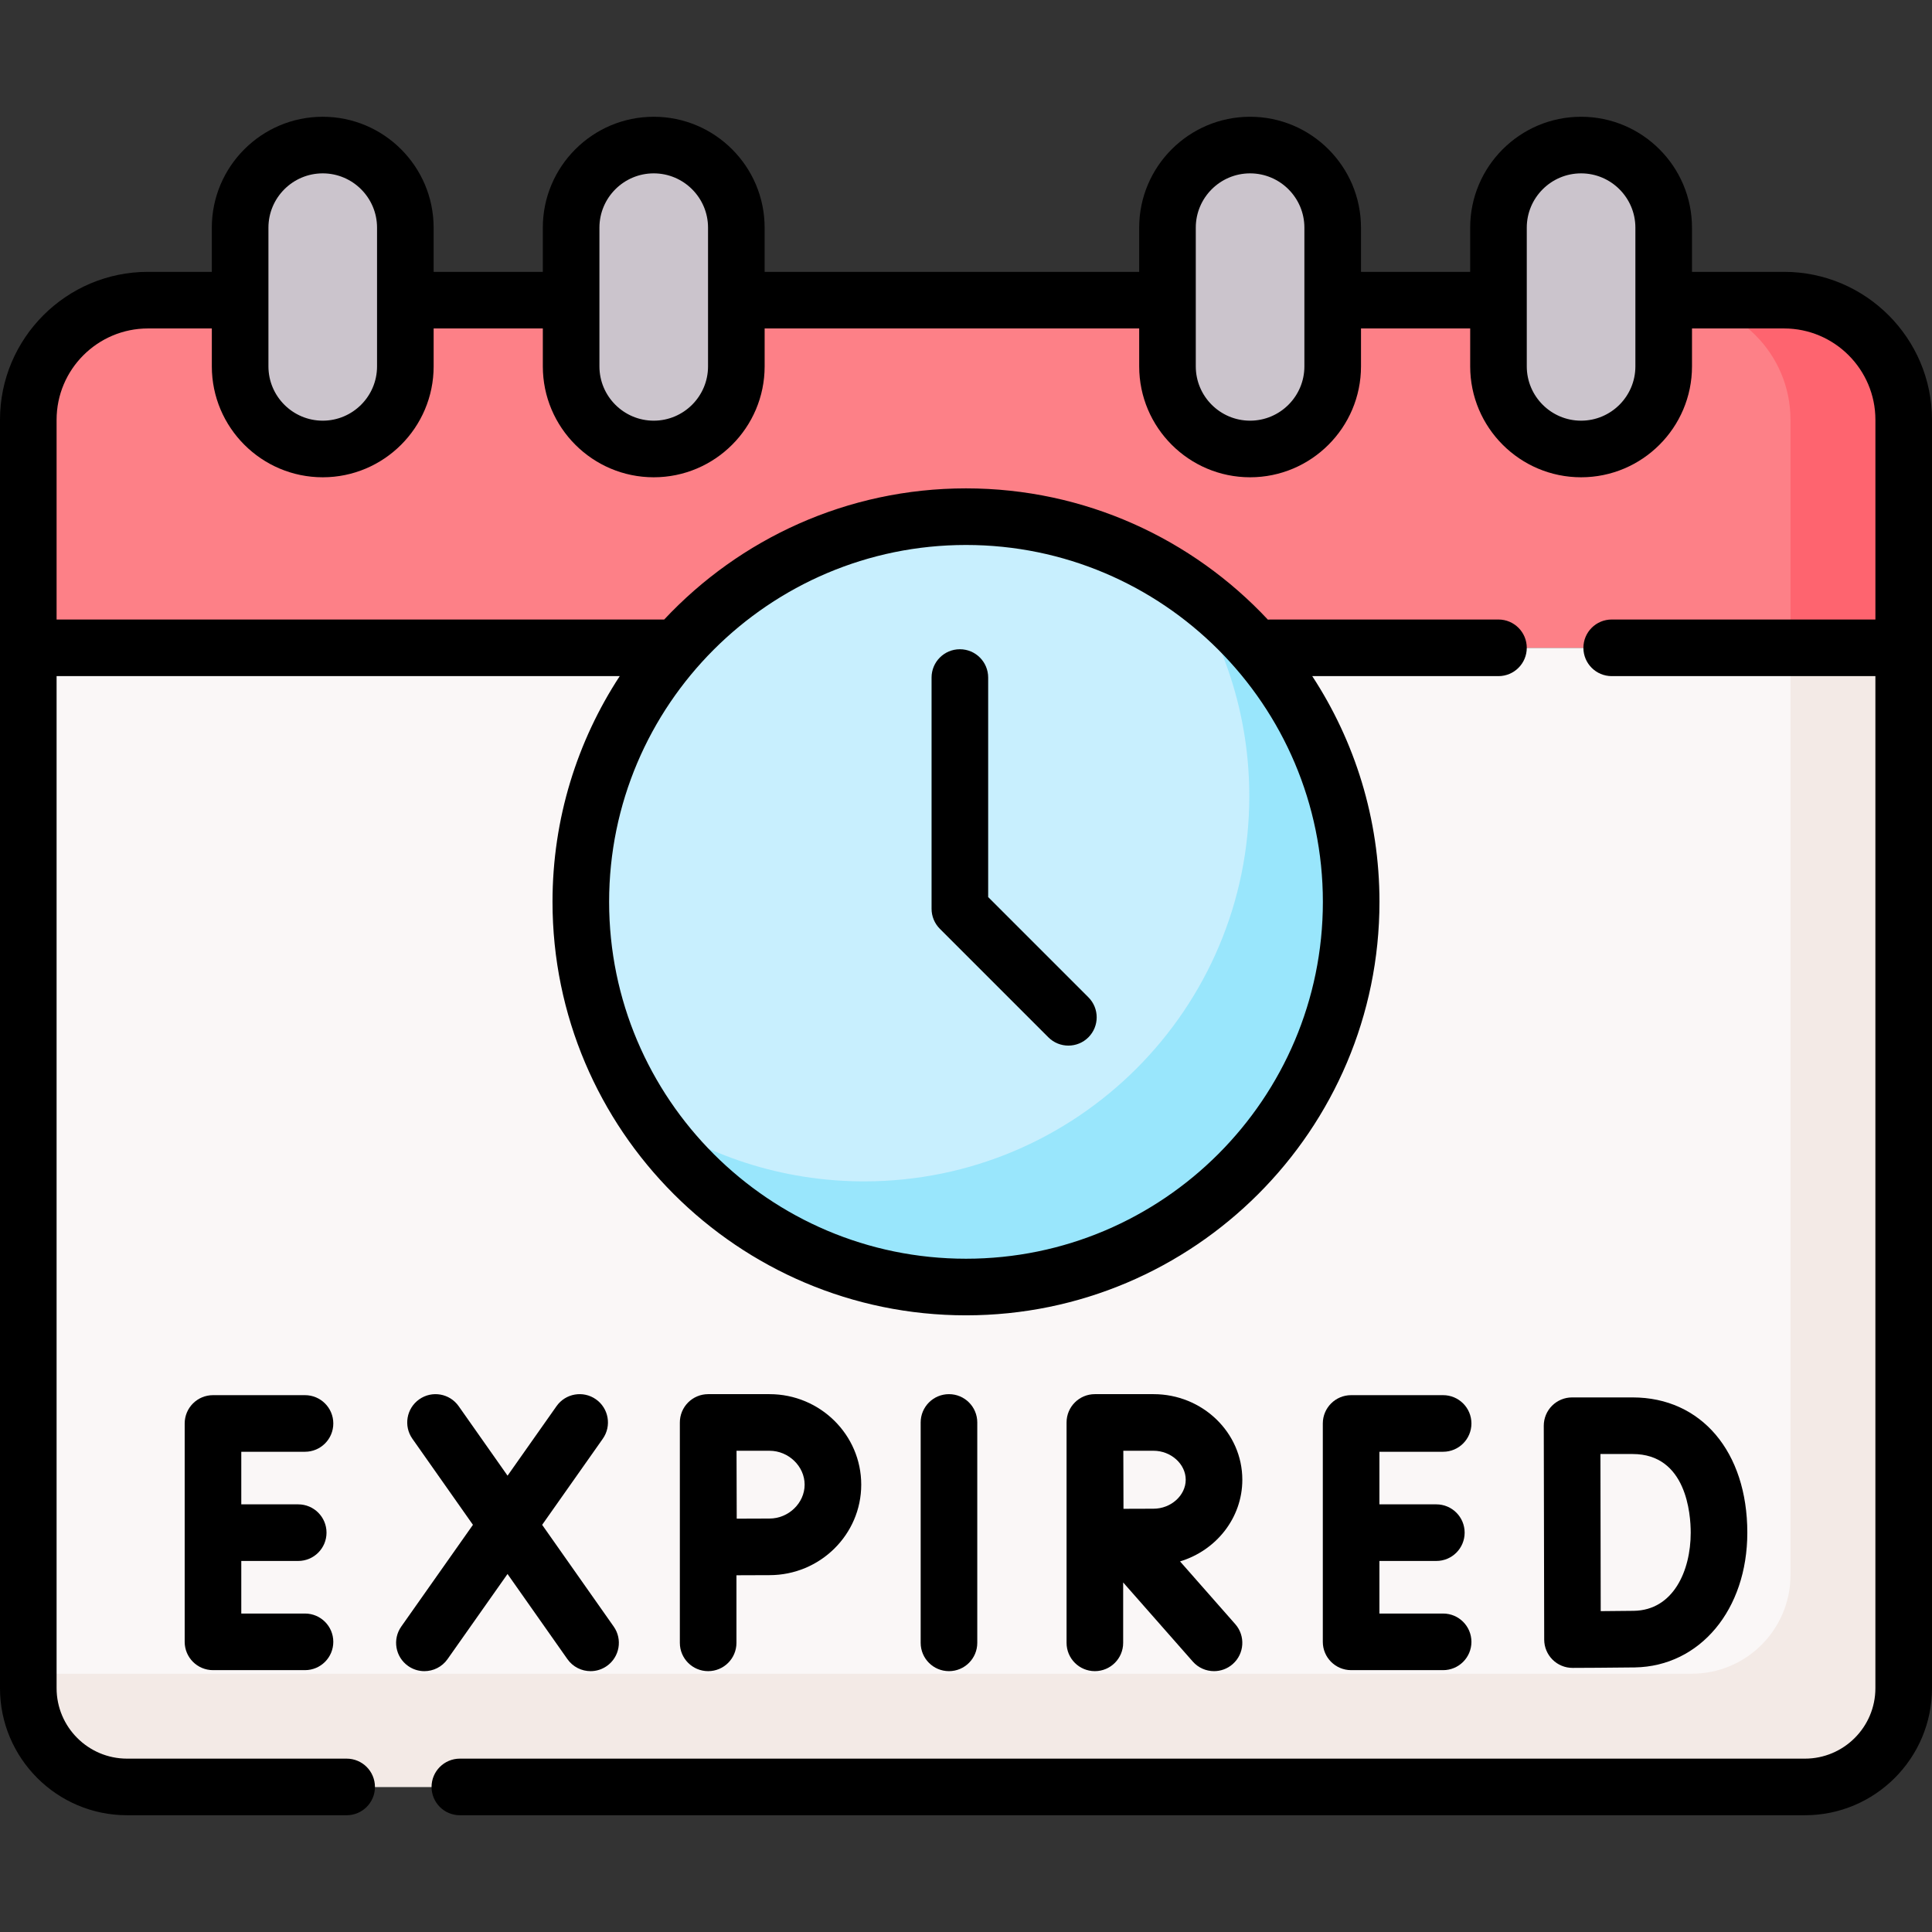 ﻿<svg id="fi_5632472" enable-background="new 0 0 512 512" height="50" viewBox="0 0 512 512" width="50" xmlns="http://www.w3.org/2000/svg"><rect x="0" y="0" width="512" height="512" fill="#333333" stroke="none"/><g><g><path d="m478.328 473.556h-444.656c-14.454 0-26.172-11.717-26.172-26.172v-275.706h497v275.707c0 14.454-11.718 26.171-26.172 26.171z" fill="#faf7f7"></path></g><g><path d="m472.785 79.543h-433.571c-17.515 0-31.714 14.199-31.714 31.714v60.42h497v-60.42c0-17.515-14.199-31.714-31.715-31.714z" fill="#fd8087"></path></g><g><path d="m474.5 171.678v245.707c0 14.454-11.718 26.172-26.172 26.172h-440.828v3.828c0 14.454 11.718 26.172 26.172 26.172h444.656c14.454 0 26.172-11.718 26.172-26.172v-275.707z" fill="#f3eae6"></path></g><g><path d="m472.785 79.543h-30c17.516 0 31.715 14.199 31.715 31.715v60.42h30v-60.42c0-17.516-14.199-31.715-31.715-31.715z" fill="#fe646f"></path></g><g><path d="m85.531 118.983c-12.09 0-21.891-9.801-21.891-21.891v-36.758c0-12.09 9.801-21.891 21.891-21.891 12.09 0 21.891 9.801 21.891 21.891v36.759c-.001 12.089-9.801 21.89-21.891 21.89z" fill="#e2dee2"></path></g><path d="m85.531 118.983c-12.09 0-21.891-9.801-21.891-21.891v-36.758c0-12.09 9.801-21.891 21.891-21.891 12.09 0 21.891 9.801 21.891 21.891v36.759c-.001 12.089-9.801 21.89-21.891 21.89z" fill="#cbc4cc"></path><g><path d="m173.247 118.983c-12.09 0-21.891-9.801-21.891-21.891v-36.758c0-12.09 9.801-21.891 21.891-21.891 12.09 0 21.891 9.801 21.891 21.891v36.759c0 12.089-9.801 21.89-21.891 21.89z" fill="#cbc4cc"></path></g><g><path d="m331.288 118.983c-12.09 0-21.891-9.801-21.891-21.891v-36.758c0-12.09 9.801-21.891 21.891-21.891 12.09 0 21.891 9.801 21.891 21.891v36.759c-.001 12.089-9.801 21.89-21.891 21.89z" fill="#e2dee2"></path></g><path d="m331.288 118.983c-12.09 0-21.891-9.801-21.891-21.891v-36.758c0-12.09 9.801-21.891 21.891-21.891 12.09 0 21.891 9.801 21.891 21.891v36.759c-.001 12.089-9.801 21.89-21.891 21.89z" fill="#cbc4cc"></path><g><path d="m419.004 118.983c-12.09 0-21.891-9.801-21.891-21.891v-36.758c0-12.09 9.801-21.891 21.891-21.891 12.09 0 21.891 9.801 21.891 21.891v36.759c0 12.089-9.801 21.89-21.891 21.89z" fill="#e2dee2"></path></g><path d="m419.004 118.983c-12.09 0-21.891-9.801-21.891-21.891v-36.758c0-12.09 9.801-21.891 21.891-21.891 12.09 0 21.891 9.801 21.891 21.891v36.759c0 12.089-9.801 21.89-21.891 21.89z" fill="#cbc4cc"></path><g><ellipse cx="256" cy="238.999" fill="#c8effe" rx="102.076" ry="102.077" transform="matrix(.707 -.707 .707 .707 -94.017 251.02)"></ellipse></g><g><path d="m314.642 155.444c10.393 15.988 16.435 35.064 16.435 55.555 0 56.376-45.701 102.077-102.076 102.077-21.826 0-42.049-6.854-58.642-18.521 18.201 28 49.757 46.521 85.642 46.521 56.375 0 102.076-45.701 102.076-102.077-.001-34.55-17.168-65.086-43.435-83.555z" fill="#99e6fc"></path></g><g><path d="m258.987 435.372v-58.406c0-4.143-3.357-7.5-7.5-7.5s-7.5 3.357-7.5 7.5v58.406c0 4.143 3.357 7.5 7.5 7.5 4.142 0 7.5-3.358 7.5-7.5z"></path><path d="m411.446 439.83c1.405 1.396 3.305 2.178 5.284 2.178h.028c.484-.002 11.934-.045 16.51-.125 17.261-.302 29.788-15.321 29.788-35.714 0-21.436-12.212-35.839-30.389-35.839h-16.052c-1.991 0-3.901.792-5.309 2.202-1.406 1.409-2.195 3.32-2.191 5.311 0 .001.114 56.69.114 56.69.008 1.99.806 3.895 2.217 5.297zm21.222-54.5c14.279 0 15.389 15.95 15.389 20.839 0 10.181-4.653 20.534-15.05 20.716-2.03.036-5.551.065-8.802.085-.02-6.676-.063-34.691-.075-41.64z"></path><path d="m118.599 439.691 15.899-22.568 15.873 22.564c1.46 2.075 3.781 3.186 6.141 3.186 1.49 0 2.996-.443 4.309-1.367 3.388-2.383 4.202-7.062 1.818-10.449l-18.965-26.959 16.071-22.812c2.386-3.387 1.575-8.065-1.811-10.45-3.389-2.388-8.066-1.574-10.45 1.812l-12.976 18.42-12.955-18.416c-2.382-3.385-7.059-4.204-10.449-1.818-3.388 2.383-4.202 7.062-1.818 10.449l16.047 22.81-18.993 26.961c-2.386 3.387-1.575 8.065 1.812 10.45 1.313.926 2.82 1.37 4.312 1.37 2.355-.001 4.675-1.11 6.135-3.183z"></path><path d="m329.228 392.144c0-12.505-10.56-22.679-23.538-22.679h-15.521c-.003 0-.007.001-.01.001-.004 0-.007-.001-.01-.001-4.143 0-7.5 3.357-7.5 7.5v58.406c0 4.143 3.357 7.5 7.5 7.5s7.5-3.357 7.5-7.5v-16.006l18.448 20.961c1.482 1.685 3.553 2.545 5.633 2.545 1.76 0 3.527-.616 4.952-1.87 3.109-2.736 3.411-7.476.675-10.585l-14.635-16.628c9.555-2.888 16.506-11.497 16.506-21.644zm-23.538 7.68c-1.864 0-4.996.013-7.955.026-.015-2.882-.035-12.362-.043-15.385h7.998c4.628 0 8.538 3.517 8.538 7.679 0 4.163-3.91 7.68-8.538 7.68z"></path><path d="m180.167 435.372c0 4.143 3.357 7.5 7.5 7.5s7.5-3.357 7.5-7.5v-17.91c3.218-.017 6.72-.031 8.763-.031 13.401 0 24.305-10.759 24.305-23.982s-10.903-23.982-24.305-23.982h-16.263c-1.993 0-3.904.793-5.311 2.205-1.407 1.411-2.194 3.325-2.189 5.318zm23.763-50.906c5.044 0 9.305 4.113 9.305 8.982s-4.261 8.982-9.305 8.982c-2.028 0-5.488.015-8.691.03-.016-3.315-.04-14.522-.05-17.995h8.741z"></path><path d="m382.444 384.732c4.143 0 7.5-3.357 7.5-7.5s-3.357-7.5-7.5-7.5h-24.385c-4.143 0-7.5 3.357-7.5 7.5v57.873c0 4.143 3.357 7.5 7.5 7.5h24.385c4.143 0 7.5-3.357 7.5-7.5s-3.357-7.5-7.5-7.5h-16.885v-13.936h15.087c4.143 0 7.5-3.357 7.5-7.5s-3.357-7.5-7.5-7.5h-15.087v-13.936h16.885z"></path><path d="m80.829 384.732c4.143 0 7.5-3.357 7.5-7.5s-3.357-7.5-7.5-7.5h-24.386c-4.142 0-7.5 3.357-7.5 7.5v57.873c0 4.143 3.358 7.5 7.5 7.5h24.385c4.143 0 7.5-3.357 7.5-7.5s-3.357-7.5-7.5-7.5h-16.885v-13.936h15.087c4.142 0 7.5-3.357 7.5-7.5s-3.358-7.5-7.5-7.5h-15.087v-13.936h16.886z"></path><path d="m472.786 72.043h-24.391v-11.709c0-16.206-13.185-29.391-29.391-29.391s-29.391 13.185-29.391 29.391v11.709h-28.936v-11.709c0-16.206-13.185-29.391-29.391-29.391s-29.391 13.185-29.391 29.391v11.709h-99.259v-11.709c0-16.206-13.185-29.391-29.391-29.391s-29.391 13.185-29.391 29.391v11.709h-28.936v-11.709c0-16.206-13.185-29.391-29.391-29.391s-29.391 13.185-29.391 29.391v11.709h-16.922c-21.623 0-39.214 17.591-39.214 39.215v336.127c0 18.566 15.105 33.672 33.671 33.672h58.197c4.143 0 7.5-3.357 7.5-7.5s-3.357-7.5-7.5-7.5h-58.197c-10.295-.001-18.671-8.377-18.671-18.673v-268.206h149.239c-11.259 17.211-17.816 37.764-17.816 59.821 0 60.421 49.155 109.577 109.576 109.577s109.577-49.156 109.577-109.577c0-22.058-6.557-42.61-17.816-59.821h49.353c4.142 0 7.5-3.357 7.5-7.5s-3.358-7.5-7.5-7.5h-60.468c-.216 0-.429.015-.641.032-20.011-21.393-48.471-34.787-80.006-34.787-31.518 0-59.966 13.381-79.975 34.755h-161.023v-52.92c0-13.353 10.862-24.215 24.214-24.215h16.926v10.05c0 16.206 13.185 29.391 29.391 29.391s29.391-13.185 29.391-29.391v-10.05h28.936v10.05c0 16.206 13.185 29.391 29.391 29.391s29.391-13.185 29.391-29.391v-10.05h99.259v10.05c0 16.206 13.185 29.391 29.391 29.391s29.391-13.185 29.391-29.391v-10.05h28.936v10.05c0 16.206 13.185 29.391 29.391 29.391s29.391-13.185 29.391-29.391v-10.05h24.391c13.352 0 24.214 10.862 24.214 24.215v52.92h-69.886c-4.143 0-7.5 3.357-7.5 7.5s3.357 7.5 7.5 7.5h69.882v268.207c0 10.296-8.376 18.672-18.672 18.672h-356.459c-4.143 0-7.5 3.357-7.5 7.5s3.357 7.5 7.5 7.5h356.459c18.566 0 33.672-15.105 33.672-33.672v-336.127c0-21.624-17.591-39.215-39.214-39.215zm-216.787 72.38c52.15 0 94.577 42.427 94.577 94.576 0 52.15-42.427 94.577-94.577 94.577-52.149 0-94.576-42.427-94.576-94.577s42.427-94.576 94.576-94.576zm-156.078-47.331c0 7.935-6.456 14.391-14.391 14.391s-14.391-6.456-14.391-14.391v-36.758c0-7.934 6.456-14.391 14.391-14.391s14.391 6.456 14.391 14.391zm87.717 0c0 7.935-6.456 14.391-14.391 14.391s-14.391-6.456-14.391-14.391v-36.758c0-7.934 6.456-14.391 14.391-14.391 7.934 0 14.391 6.456 14.391 14.391zm158.04 0c0 7.935-6.456 14.391-14.391 14.391s-14.391-6.456-14.391-14.391v-36.758c0-7.934 6.456-14.391 14.391-14.391s14.391 6.456 14.391 14.391zm87.717 0c0 7.935-6.456 14.391-14.391 14.391s-14.391-6.456-14.391-14.391v-36.758c0-7.934 6.456-14.391 14.391-14.391s14.391 6.456 14.391 14.391z"></path><path d="m277.829 274.901c1.465 1.464 3.385 2.196 5.304 2.196s3.839-.732 5.304-2.196c2.929-2.93 2.929-7.678 0-10.607l-26.562-26.562v-58.176c0-4.143-3.357-7.5-7.5-7.5s-7.5 3.357-7.5 7.5v61.282c0 1.989.79 3.897 2.196 5.304z"></path></g></g></svg>
